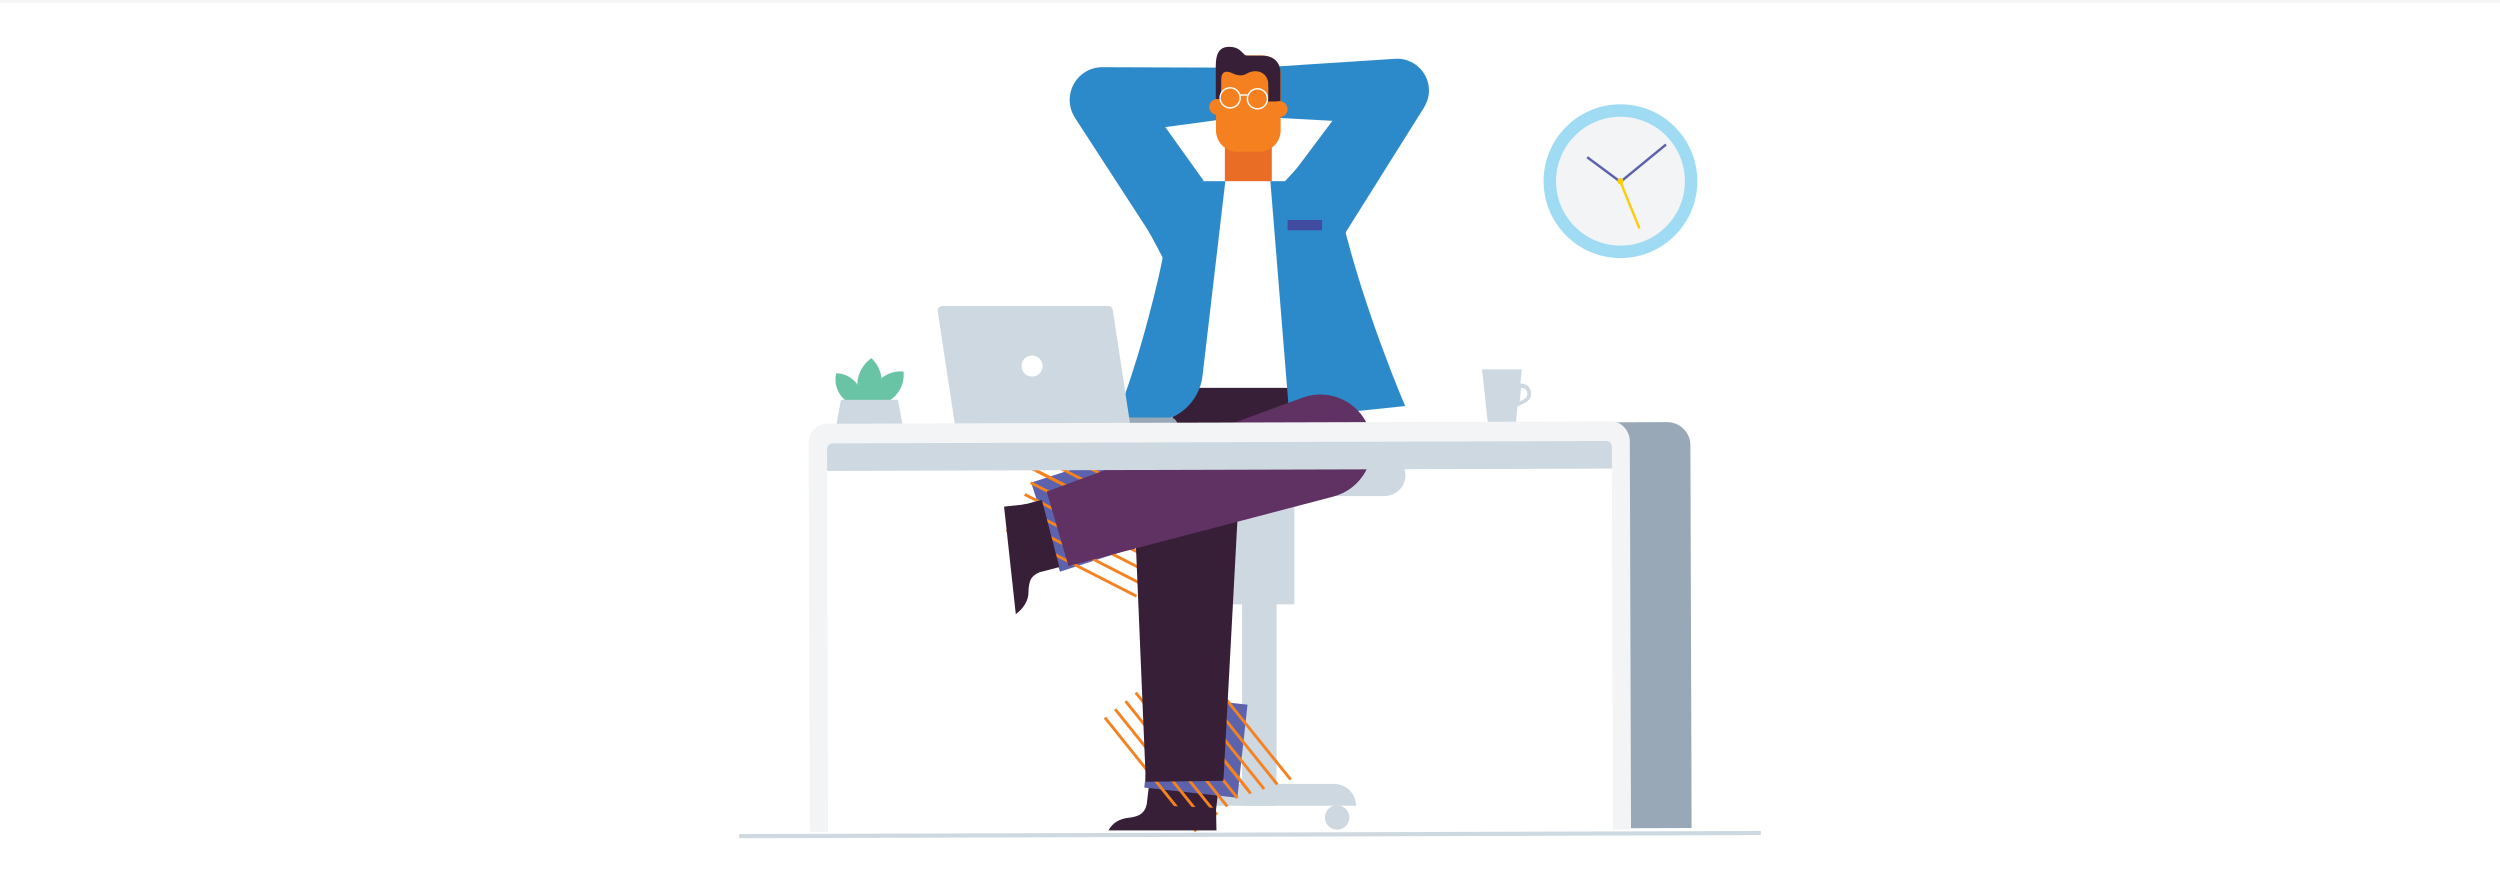 <svg width="2350" height="830" viewBox="0 0 2350 830" fill="none" xmlns="http://www.w3.org/2000/svg">
<rect x="0" y="0" width="2350" height="830" fill="#333333" stroke="none"/>
<g clip-path="url(#clip0_1610_26752)">
<rect width="2350" height="830" fill="#F3F5F7"/>
<rect y="2.648" width="2349.99" height="827.352" fill="white"/>
<path d="M694.844 785.977L1655.15 783.051" stroke="#CED8E0" stroke-width="3.914" stroke-miterlimit="10"/>
<path d="M1199.98 466.32H1167.56V757.383H1199.98V466.32Z" fill="#CED8E0"/>
<path d="M1216.64 466.32H1150.68V568.069H1216.64V466.32Z" fill="#CED8E0"/>
<path d="M1301.27 466.323H1066.26C1055.45 466.323 1046.67 457.544 1046.67 446.739C1046.67 435.933 1055.45 427.154 1066.26 427.154H1301.49C1312.3 427.154 1321.08 435.933 1321.08 446.739C1321.08 457.544 1312.3 466.323 1301.27 466.323Z" fill="#CED8E0"/>
<path d="M1109.93 779.898C1116.27 779.898 1121.41 774.758 1121.41 768.418C1121.41 762.077 1116.27 756.938 1109.93 756.938C1103.59 756.938 1098.45 762.077 1098.45 768.418C1098.45 774.758 1103.59 779.898 1109.93 779.898Z" fill="#CED8E0"/>
<path d="M1256.92 779.898C1263.26 779.898 1268.4 774.758 1268.4 768.418C1268.4 762.077 1263.26 756.938 1256.92 756.938C1250.58 756.938 1245.44 762.077 1245.44 768.418C1245.44 774.758 1250.58 779.898 1256.92 779.898Z" fill="#CED8E0"/>
<path d="M1274.71 757.391H1092.82C1092.82 746.136 1102.05 736.906 1113.31 736.906H1254C1265.48 736.906 1274.71 746.136 1274.71 757.391Z" fill="#CED8E0"/>
<path d="M1191.21 195.295L1286.2 68.56L1311.86 116.733L1172.52 109.304L1172.3 64.283L1311.41 55.279C1327.85 54.153 1342.03 66.759 1343.15 82.967C1343.83 90.621 1341.13 97.374 1337.08 103.452L1252.89 237.615L1191.21 195.295Z" fill="#2D8ACA"/>
<path d="M1096.65 243.469L1012.01 113.132L1010.44 110.656C1001.21 96.474 1005.26 77.34 1019.44 68.111C1024.62 64.734 1030.47 63.158 1036.32 63.158L1160.81 63.608L1163.96 110.205L1040.6 126.863L1064.91 76.89L1155.4 203.4L1096.65 243.469Z" fill="#2D8ACA"/>
<path d="M1198.86 170.76H1188.95V180.89H1198.86V170.76Z" fill="#2F8ACA"/>
<path d="M1053 426.522L969.266 453.648L996.392 537.379L1080.12 510.252L1053 426.522Z" fill="#5D62AC"/>
<path d="M1096.67 505.038L974.438 442.684" stroke="#F58220" stroke-width="2.734" stroke-miterlimit="10"/>
<path d="M1090.82 516.073L968.812 453.719" stroke="#F58220" stroke-width="2.734" stroke-miterlimit="10"/>
<path d="M1092.61 503.017L970.602 440.662" stroke="#F58220" stroke-width="2.734" stroke-miterlimit="10"/>
<path d="M1094.42 489.958L972.188 427.604" stroke="#F58220" stroke-width="2.734" stroke-miterlimit="10"/>
<path d="M1095.98 476.681L973.977 414.326" stroke="#F58220" stroke-width="2.734" stroke-miterlimit="10"/>
<path d="M1097.8 463.622L975.562 401.268" stroke="#F58220" stroke-width="2.734" stroke-miterlimit="10"/>
<path d="M1085.19 527.101L963.18 464.746" stroke="#F58220" stroke-width="2.734" stroke-miterlimit="10"/>
<path d="M1079.56 538.136L957.555 475.781" stroke="#F58220" stroke-width="2.734" stroke-miterlimit="10"/>
<path d="M1073.94 549.392L951.93 487.037" stroke="#F58220" stroke-width="2.734" stroke-miterlimit="10"/>
<path d="M1068.3 560.417L946.07 498.062" stroke="#F58220" stroke-width="2.734" stroke-miterlimit="10"/>
<path d="M1247.25 456.865H1083.38L1110.61 363.445H1276.52V427.826C1276.29 443.808 1263.46 456.865 1247.25 456.865Z" fill="#371F38"/>
<path d="M1243.43 170.312H1122.77V364.58H1243.43V170.312Z" fill="white"/>
<path d="M1195.49 132.264H1151.37V170.307H1195.49V132.264Z" fill="#E96D24"/>
<path d="M1154.06 52.356H1153.16C1147.53 52.356 1143.03 56.858 1143.03 62.486V121.013V122.589C1143.03 133.619 1152.04 142.624 1163.07 142.624H1183.78C1194.81 142.624 1203.81 133.619 1203.81 122.589V120.563V69.464C1203.81 60.01 1196.16 52.131 1186.48 52.131H1172.3C1169.14 52.356 1160.59 52.581 1154.06 52.356Z" fill="#F58020"/>
<path d="M1186.49 52.352H1172.31C1168.03 52.352 1167.13 44.023 1155.43 44.023C1146.2 44.023 1142.82 50.326 1142.82 62.032C1142.82 62.257 1142.82 62.257 1142.82 62.482V92.872L1147.77 95.123C1147.77 87.919 1148 73.963 1148 73.963C1148 70.811 1149.35 64.508 1158.8 69.01C1163.08 71.036 1167.81 71.712 1171.86 69.235C1172.08 69.235 1172.08 69.01 1172.31 69.01C1174.56 67.66 1177.26 66.984 1179.74 66.984H1180.64C1186.94 66.984 1192.12 72.162 1192.12 78.465C1192.12 78.465 1192.57 89.045 1191.89 95.348H1203.6V68.11C1203.82 64.733 1202.02 52.352 1186.49 52.352Z" fill="#372037"/>
<path d="M1202.92 109.978C1207.02 109.978 1210.35 106.652 1210.35 102.55C1210.35 98.447 1207.02 95.121 1202.92 95.121C1198.82 95.121 1195.49 98.447 1195.49 102.55C1195.49 106.652 1198.82 109.978 1202.92 109.978Z" fill="#F58020"/>
<path d="M1144.16 107.955C1148.27 107.955 1151.59 104.629 1151.59 100.526C1151.59 96.424 1148.27 93.098 1144.16 93.098C1140.06 93.098 1136.73 96.424 1136.73 100.526C1136.73 104.629 1140.06 107.955 1144.16 107.955Z" fill="#F58020"/>
<path d="M1156.32 101.43C1161.54 101.43 1165.78 97.198 1165.78 91.976C1165.78 86.754 1161.54 82.522 1156.32 82.522C1151.1 82.522 1146.87 86.754 1146.87 91.976C1146.87 97.198 1151.1 101.43 1156.32 101.43Z" stroke="white" stroke-width="1.336" stroke-miterlimit="10"/>
<path d="M1181.98 102.327C1187.2 102.327 1191.43 98.094 1191.43 92.872C1191.43 87.651 1187.2 83.418 1181.98 83.418C1176.76 83.418 1172.52 87.651 1172.52 92.872C1172.52 98.094 1176.76 102.327 1181.98 102.327Z" stroke="white" stroke-width="1.336" stroke-miterlimit="10"/>
<path d="M1164.88 89.275H1172.53" stroke="white" stroke-width="1.336" stroke-miterlimit="10"/>
<path d="M1047.36 396.543H1081.8C1106.79 396.543 1127.72 377.634 1130.42 352.872L1151.81 170.31H1129.75L1063.79 98.727L1052.31 165.808L1092.83 241.894C1092.83 246.622 1071.22 341.842 1047.36 396.543Z" fill="#2D8ACA"/>
<path d="M1320.88 381.685L1212.15 392.94L1194.14 170.31H1207.87L1276.75 96.475L1306.24 142.847L1261.9 206.777C1283.06 294.343 1320.88 381.685 1320.88 381.685Z" fill="#2D8ACA"/>
<path d="M1242.75 206.777H1210.34V216.457H1242.75V206.777Z" fill="#414B9F"/>
<path d="M1080.21 736.643L1077.77 757.436L1142.6 765.06L1145.05 744.268L1080.21 736.643Z" fill="#371F38"/>
<path d="M1085.17 652.831L1075.6 740.328L1163.1 749.896L1172.67 662.398L1085.17 652.831Z" fill="#5D62AC"/>
<path d="M1086.98 635.6L1172.98 742.525" stroke="#F58220" stroke-width="2.734" stroke-miterlimit="10"/>
<path d="M1077.31 643.25L1163.3 750.176" stroke="#F58220" stroke-width="2.734" stroke-miterlimit="10"/>
<path d="M1089.91 638.977L1175.67 745.902" stroke="#F58220" stroke-width="2.734" stroke-miterlimit="10"/>
<path d="M1102.28 634.693L1188.27 741.619" stroke="#F58220" stroke-width="2.734" stroke-miterlimit="10"/>
<path d="M1114.89 630.42L1200.66 737.346" stroke="#F58220" stroke-width="2.734" stroke-miterlimit="10"/>
<path d="M1127.27 625.918L1213.26 732.844" stroke="#F58220" stroke-width="2.734" stroke-miterlimit="10"/>
<path d="M1067.62 651.129L1153.62 758.055" stroke="#F58220" stroke-width="2.734" stroke-miterlimit="10"/>
<path d="M1057.95 659.008L1143.94 765.933" stroke="#F58220" stroke-width="2.734" stroke-miterlimit="10"/>
<path d="M1048.26 666.666L1134.02 773.592" stroke="#F58220" stroke-width="2.734" stroke-miterlimit="10"/>
<path d="M1038.59 674.545L1124.35 781.471" stroke="#F58220" stroke-width="2.734" stroke-miterlimit="10"/>
<path d="M1066.27 477.8L1077.07 734.872L1150.01 733.971L1163.74 478.475C1165.32 450.337 1142.58 426.701 1114.44 427.151C1086.75 427.376 1065.14 450.337 1066.27 477.8Z" fill="#371F38"/>
<path d="M1041.96 780.566H1143.48L1143.03 759.406L1077.75 756.705C1076.85 760.982 1074.15 764.359 1070.77 766.16C1067.85 767.51 1064.47 768.411 1061.32 768.636C1052.54 769.536 1045.79 773.363 1041.96 780.566Z" fill="#371F38"/>
<path d="M1253.33 466.776L1004.36 532.057L983.875 462.049L1224.29 373.807C1250.85 364.127 1279.89 378.759 1287.77 405.772C1295.42 432.334 1279.89 459.797 1253.33 466.776Z" fill="#5F3263"/>
<path d="M979.319 469.882L959.062 475.164L975.533 538.33L995.79 533.048L979.319 469.882Z" fill="#371F38"/>
<path d="M954.843 577.301L943.812 476.228L964.747 473.977L976.453 538.357C972.401 539.933 969.25 542.859 968.124 546.686C967.224 549.838 966.773 553.214 966.773 556.366C966.999 564.92 961.371 572.573 954.843 577.301Z" fill="#371F38"/>
<path d="M1430.05 360.522H1429.15L1430.5 347.24H1393.13L1398.54 397.214H1424.87L1426.45 382.132L1434.1 378.305C1436.8 376.954 1438.6 374.478 1439.05 371.777C1440.41 366.149 1436.13 360.522 1430.05 360.522ZM1435.68 371.102C1435.23 372.902 1434.33 374.253 1432.75 375.153L1428.47 377.405L1429.83 364.573H1430.28C1432.08 364.573 1433.65 365.249 1434.55 366.599C1435.45 367.725 1435.9 369.526 1435.68 371.102Z" fill="#CED8E0"/>
<path d="M818.429 372.679L819.779 368.627C823.831 356.021 835.987 347.917 849.268 349.268C850.844 362.324 842.965 374.705 830.584 379.207L826.533 380.557C821.355 382.133 816.853 377.631 818.429 372.679Z" fill="#69C4A6"/>
<path d="M810.778 375.155L810.102 371.328C807.851 359.623 797.947 351.069 786.016 350.844C783.315 362.324 788.942 374.255 799.522 379.432L802.899 381.008C806.951 383.259 811.678 379.657 810.778 375.155Z" fill="#69C4A6"/>
<path d="M810.106 378.08L808.305 373.803C802.677 360.521 807.179 344.989 819.11 336.66C829.69 346.565 831.941 362.322 824.512 374.928L822.261 378.98C819.335 383.707 812.357 383.257 810.106 378.08Z" fill="#69C4A6"/>
<path d="M848.364 399.01H786.234L790.511 375.824H844.087L848.364 399.01Z" fill="#CED8E0"/>
<path d="M1099.81 392.49H1038.36V399.469H1106.79C1106.79 395.642 1103.64 392.49 1099.81 392.49Z" fill="#99A8B7"/>
<path d="M1062.44 399.466H897.664L881.456 292.765C881.006 290.064 883.257 287.588 885.958 287.588H1041.51C1043.76 287.588 1045.78 289.164 1046.01 291.415L1062.44 399.466Z" fill="#CED8E0"/>
<path d="M970.147 353.993C975.617 353.993 980.052 349.559 980.052 344.088C980.052 338.618 975.617 334.184 970.147 334.184C964.677 334.184 960.242 338.618 960.242 344.088C960.242 349.559 964.677 353.993 970.147 353.993Z" fill="white"/>
<path d="M1590.1 778.321L1520.32 778.547L1519.2 396.991L1566.92 396.766C1579.07 396.766 1588.98 406.445 1588.98 418.601L1590.1 778.321Z" fill="#99A8B7"/>
<path d="M1527.25 409.604L769.32 411.836L769.411 442.676L1527.35 440.443L1527.25 409.604Z" fill="#CED8E0"/>
<path d="M1514.46 396.088L777.013 398.339C767.558 398.339 759.905 406.443 760.13 416.573L761.255 781.921H778.363L777.463 422.2C777.463 419.274 779.714 416.798 782.641 416.798L1509.96 414.547C1512.89 414.547 1515.14 417.023 1515.14 419.949L1516.04 779.67H1533.15L1532.02 414.321C1531.57 404.192 1523.92 396.088 1514.46 396.088Z" fill="#F2F4F6"/>
<path d="M1523.24 242.565C1563.14 242.565 1595.5 210.214 1595.5 170.306C1595.5 130.398 1563.14 98.047 1523.24 98.047C1483.33 98.047 1450.98 130.398 1450.98 170.306C1450.98 210.214 1483.33 242.565 1523.24 242.565Z" fill="#9FDBF3"/>
<path d="M1523.24 230.857C1556.68 230.857 1583.79 203.747 1583.79 170.304C1583.79 136.861 1556.68 109.75 1523.24 109.75C1489.8 109.75 1462.69 136.861 1462.69 170.304C1462.69 203.747 1489.8 230.857 1523.24 230.857Z" fill="#F2F4F6"/>
<path d="M1541.02 214.657L1523.01 170.311" stroke="#FDCD0D" stroke-width="2.309" stroke-miterlimit="10"/>
<path d="M1566.01 135.867L1523.24 170.984L1491.95 147.798" stroke="#5C62AC" stroke-width="2.309" stroke-miterlimit="10"/>
<path d="M1523.23 173.234C1524.85 173.234 1526.16 171.923 1526.16 170.307C1526.16 168.691 1524.85 167.381 1523.23 167.381C1521.61 167.381 1520.3 168.691 1520.3 170.307C1520.3 171.923 1521.61 173.234 1523.23 173.234Z" fill="#FDCD0D"/>
</g>
<defs>
<clipPath id="clip0_1610_26752">
<rect width="2350" height="830" fill="white"/>
</clipPath>
</defs>
</svg>
